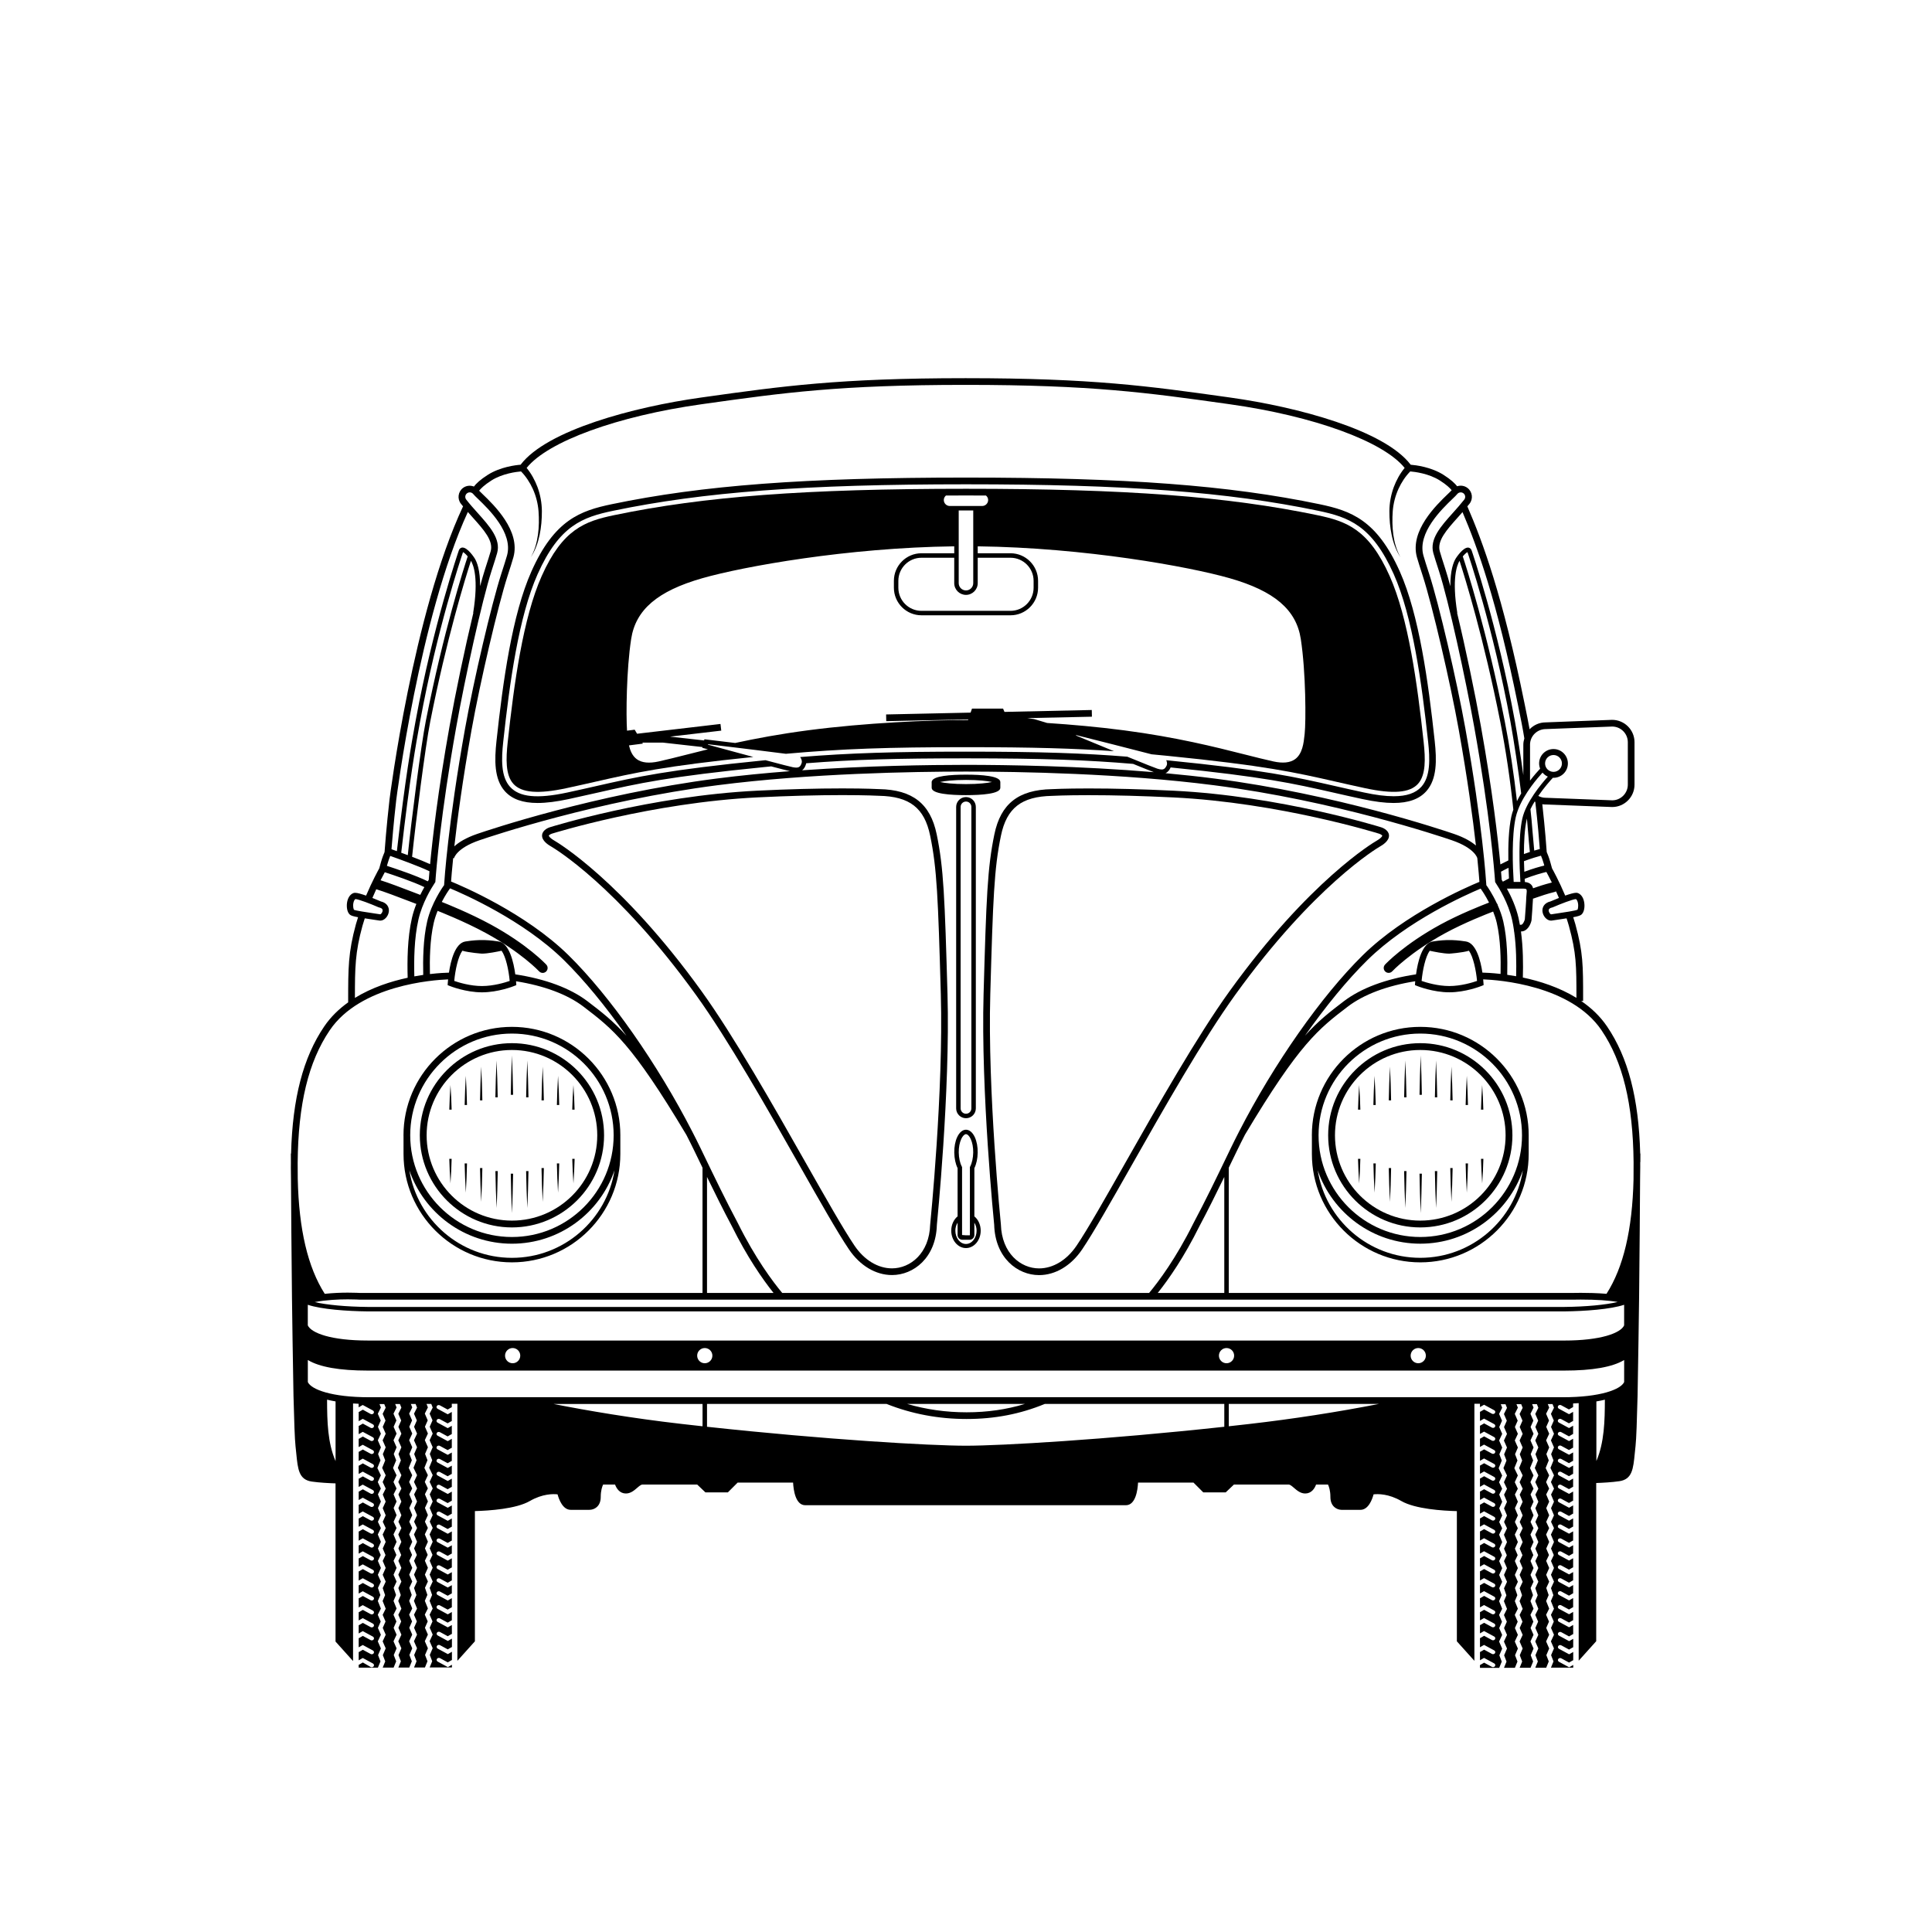 <?xml version="1.0" encoding="UTF-8"?>
<!-- The Best Svg Icon site in the world: iconSvg.co, Visit us! https://iconsvg.co -->
<svg fill="#000000" width="800px" height="800px" version="1.1" viewBox="144 144 512 512" xmlns="http://www.w3.org/2000/svg">
 <g>
  <path d="m400 354.72c4.152 0 9.098-0.34 9.098-1.953v-1.523c0-1.613-4.949-1.953-9.098-1.953-4.019 0-8.773 0.32-9.07 1.809h-0.027v1.668c-0.004 1.613 4.945 1.953 9.098 1.953zm0-4.031c3.359 0 5.68 0.281 6.887 0.551-1.207 0.27-3.527 0.551-6.887 0.551s-5.68-0.281-6.887-0.551c1.207-0.27 3.527-0.551 6.887-0.551z"/>
  <path d="m397.39 357.84v79.891c0 1.438 1.168 2.609 2.609 2.609 1.438 0 2.606-1.168 2.606-2.609v-79.891c0-1.438-1.168-2.609-2.606-2.609s-2.609 1.172-2.609 2.609zm4.031 0v79.891c0 0.785-0.637 1.422-1.422 1.422s-1.422-0.637-1.422-1.422v-79.891c0-0.785 0.637-1.422 1.422-1.422 0.785-0.004 1.422 0.637 1.422 1.422z"/>
  <path d="m498 351.15c2.359 0.535 4.856 1.102 7.707 1.715 7.477 1.609 11.922 1.258 14.09-1.156 2.102-2.344 1.957-6.676 1.492-11.004-1.684-15.566-4.074-32.973-9.016-44.055-5.535-12.414-11.449-14.516-19.199-16.129-23.82-4.961-50.785-6.988-93.074-6.988-42.406 0-69.422 2.023-93.242 6.988-7.75 1.613-13.664 3.719-19.199 16.129-4.945 11.082-7.332 28.488-9.016 44.055-0.469 4.332-0.613 8.664 1.492 11.008 2.164 2.41 6.609 2.766 14.09 1.156 2.852-0.613 5.348-1.18 7.707-1.715 10.453-2.375 18.117-4.117 41.809-6.551-1.605-0.43-3.234-0.867-4.766-1.285-0.543-0.145-1.07-0.289-1.582-0.43-1.215-0.328-2.332-0.629-3.273-0.887-1.043-0.281-1.871-0.508-2.394-0.652l0.012-0.117c1.191 0.141 2.449 0.293 3.746 0.449 1.559 0.188 3.172 0.383 4.769 0.574 1.375 0.168 2.738 0.336 4.055 0.496 3.133 0.387 5.988 0.742 8.059 1.012 14.828-1.328 27.027-1.754 47.746-1.754 17.852 0 28.863 0.336 39.195 1.066-1.777-0.73-3.543-1.457-5.106-2.106-2.231-0.922-4.059-1.68-4.949-2.047l0.031-0.113c2.996 0.754 6.441 1.621 9.75 2.461 3.949 1.004 7.695 1.961 10.254 2.629 1.383 0.129 2.789 0.266 4.231 0.41 25.887 2.594 33.727 4.375 44.582 6.84zm-103.31-75.832c1.746-0.008 3.504-0.012 5.305-0.012 1.797 0 3.559 0.004 5.301 0.012 0.344 0.289 0.574 0.707 0.574 1.191 0 0.871-0.711 1.582-1.582 1.582h-8.59c-0.871 0-1.578-0.711-1.578-1.582 0-0.484 0.227-0.898 0.57-1.191zm5.305 26.332c1.715 0 3.113-1.398 3.113-3.113v-6.727h8.684c3.379 0 6.125 2.746 6.125 6.125v1.82c0 3.379-2.746 6.125-6.125 6.125h-23.594c-3.379 0-6.125-2.746-6.125-6.125v-1.82c0-3.379 2.746-6.125 6.125-6.125h8.684v6.727c0 1.719 1.395 3.113 3.113 3.113zm-1.926-3.109v-19.266h3.852v19.266c0 1.062-0.863 1.93-1.926 1.93-1.062-0.004-1.926-0.867-1.926-1.93zm-66.461 44.035c-1.969 0.48-3.828 0.953-5.586 1.398-2.812 0.711-5.246 1.328-7.481 1.82-2.512 0.551-4.453 0.359-5.758-0.586-1.191-0.859-1.773-2.266-2.098-3.672l3.691-0.473-0.156-0.266 5.43-0.004 10.512 1.18-0.051 0.199 0.559 0.152c0.098 0.02 0.434 0.113 0.938 0.25zm110.2-5.039c-6.703-0.879-13.715-1.508-20.301-1.941l-3.453-1.035-1.812-0.258 17.129-0.371-0.039-1.777-23.133 0.504-0.375-0.875h-8.234l-0.371 1.066-22.391 0.488 0.039 1.777 21.734-0.473-0.066 0.184c-0.176 0-0.367-0.004-0.539-0.004-9.773 0-26.59 0.711-41.812 2.707-7.488 0.984-13.832 2.168-19.359 3.367-3.715-0.449-6.793-0.816-7.629-0.918l-0.52-0.062-0.074 0.309-9.035-1.008 13.574-1.594-0.207-1.766-22.102 2.594-0.637-1.074-2.027 0.258c-0.273-4.191-0.168-16.105 1.098-24.309 1.191-7.746 7.004-12.707 18.855-16.094 10.84-3.098 38.469-8.098 66.762-8.449v1.836h-8.684c-4.031 0-7.309 3.281-7.309 7.312v1.82c0 4.031 3.281 7.309 7.309 7.309h23.594c4.031 0 7.309-3.281 7.309-7.309v-1.82c0-4.031-3.281-7.312-7.309-7.312h-8.684v-1.836c28.305 0.352 55.945 5.359 66.762 8.449 11.848 3.383 17.66 8.348 18.852 16.094 1.359 8.82 1.383 21.953 1.027 25.133l-0.047 0.422c-0.207 1.945-0.52 4.887-2.5 6.316-1.309 0.941-3.246 1.141-5.758 0.586-2.231-0.488-4.66-1.105-7.473-1.816-8.074-2.039-18.129-4.586-32.164-6.43z"/>
  <path d="m578.71 451.99c0.008-1.426 0.012-2.246 0.012-2.285h-0.051c-0.395-14.695-3.207-25.465-8.777-33.68-1.867-2.75-4.246-4.965-6.875-6.758h0.523v-0.562c0-8.938 0-12.281-2.066-19.816-0.16-0.586-0.367-1.207-0.559-1.816 1.246-0.234 1.855-0.43 2.152-0.676 0.766-0.637 0.941-2.051 0.773-3.176-0.18-1.242-0.773-2.164-1.621-2.527-0.156-0.066-0.332-0.098-0.539-0.098-0.59 0-1.711 0.332-2.887 0.742-1.617-3.816-3.184-6.668-3.496-7.227-0.062-0.219-0.223-0.789-0.461-1.664-0.32-1.172-0.77-2.258-0.941-2.648-0.062-0.934-0.414-5.902-1.172-12.672 0.281 0.043 0.566 0.07 0.855 0.07h0.004l17.652 0.672c3.269 0 5.926-2.66 5.926-5.926v-11.25c0-3.269-2.656-5.926-5.957-5.926l-17.586 0.672c-1.676 0-3.184 0.707-4.262 1.828-0.367-2.035-0.809-4.223-1.191-6.09l-0.168-0.824c-5.769-28.48-11.105-42.852-15.137-52.164 0.191-0.23 0.391-0.457 0.574-0.695 1.008-1.285 0.777-3.152-0.508-4.156-0.816-0.637-1.855-0.777-2.766-0.473-0.594-0.754-1.668-1.793-3.621-3.027-3.312-2.098-7.363-2.574-8.695-2.68-6.941-9.156-29.961-15.301-47.742-17.793l-0.883-0.125c-20.777-2.914-35.789-5.019-69.23-5.019h-0.172c-33.438 0-48.449 2.106-69.23 5.019l-0.883 0.125c-17.781 2.492-40.801 8.633-47.742 17.793-1.328 0.102-5.383 0.578-8.695 2.68-2.016 1.277-3.098 2.344-3.68 3.102-0.949-0.379-2.066-0.27-2.93 0.402-1.285 1.008-1.516 2.871-0.508 4.156 0.184 0.234 0.379 0.457 0.566 0.688-13.219 28.164-19.43 77.168-19.484 77.648-0.844 7.43-1.25 12.984-1.32 13.973-0.168 0.391-0.621 1.477-0.941 2.648-0.238 0.879-0.398 1.449-0.461 1.664-0.312 0.559-1.875 3.41-3.496 7.227-1.172-0.414-2.293-0.742-2.887-0.742-0.207 0-0.383 0.031-0.539 0.098-0.848 0.363-1.441 1.281-1.621 2.527-0.164 1.121 0.012 2.539 0.773 3.176 0.297 0.246 0.906 0.438 2.152 0.672-0.191 0.613-0.398 1.23-0.559 1.816-2.066 7.531-2.066 11.59-2.066 20.488v0.254c-2.422 1.727-4.613 3.828-6.356 6.398-5.57 8.215-8.383 18.984-8.777 33.68h-0.055c0 0.039 0.004 0.941 0.012 2.5-0.004 0.391-0.012 0.773-0.012 1.172 0 1.051 0.016 2.082 0.035 3.094 0.043 7.246 0.125 19.348 0.262 31.473 0.004 0.219 0.289 21.633 0.402 25.973 0.172 6.648 0.328 11.461 0.539 13.344 0.078 0.699 0.141 1.355 0.203 1.969 0.41 4.152 0.68 6.894 4.109 7.391 2.016 0.293 4.609 0.426 6.289 0.48v41.918l4.644 5.168v-68.262c0.484 0.031 0.977 0.059 1.48 0.082v0.941l1.082-0.625 2.688 1.457c0.281 0.152 0.371 0.48 0.203 0.73-0.109 0.168-0.305 0.262-0.508 0.262-0.105 0-0.207-0.023-0.305-0.074l-2.047-1.125-0.949 0.551c-0.047 0.027-0.098 0.047-0.152 0.062v2.434l1.082-0.625 2.688 1.457c0.281 0.152 0.371 0.48 0.203 0.734-0.109 0.168-0.305 0.262-0.508 0.262-0.105 0-0.207-0.023-0.305-0.074l-2.059-1.117-0.949 0.551c-0.047 0.027-0.098 0.047-0.152 0.062v2.191l1.082-0.625 2.684 1.445c0.281 0.152 0.371 0.48 0.203 0.73-0.109 0.168-0.305 0.262-0.508 0.262-0.105 0-0.207-0.023-0.305-0.074l-2.059-1.117-0.949 0.551c-0.047 0.027-0.098 0.047-0.152 0.062v2.191l1.082-0.625 2.688 1.457c0.281 0.152 0.371 0.48 0.203 0.734-0.109 0.168-0.305 0.262-0.508 0.262-0.105 0-0.207-0.023-0.305-0.074l-2.059-1.117-0.949 0.551c-0.047 0.027-0.098 0.047-0.152 0.062v2.426l1.082-0.625 2.688 1.457c0.281 0.152 0.371 0.48 0.203 0.734-0.109 0.168-0.305 0.262-0.508 0.262-0.105 0-0.207-0.023-0.305-0.074l-2.059-1.117-0.949 0.551c-0.047 0.027-0.098 0.047-0.152 0.062v2.191l1.082-0.625 2.688 1.457c0.281 0.152 0.371 0.48 0.203 0.73-0.109 0.168-0.305 0.262-0.508 0.262-0.105 0-0.207-0.023-0.305-0.074l-2.059-1.117-0.949 0.551c-0.047 0.027-0.098 0.047-0.152 0.062v2.195l1.082-0.625 2.688 1.457c0.281 0.152 0.371 0.48 0.203 0.734-0.109 0.168-0.305 0.262-0.508 0.262-0.105 0-0.207-0.023-0.305-0.074l-2.055-1.137-0.949 0.551c-0.047 0.027-0.098 0.047-0.152 0.062v2.238l1.082-0.625 2.688 1.457c0.281 0.152 0.371 0.48 0.203 0.734-0.109 0.168-0.305 0.262-0.508 0.262-0.105 0-0.207-0.023-0.305-0.074l-2.059-1.117-0.949 0.551c-0.047 0.027-0.098 0.047-0.152 0.062v2.379l1.082-0.625 2.688 1.457c0.281 0.152 0.371 0.48 0.203 0.73-0.109 0.168-0.305 0.262-0.508 0.262-0.105 0-0.207-0.023-0.305-0.074l-2.059-1.117-0.949 0.551c-0.047 0.027-0.098 0.047-0.152 0.062v2.207l1.082-0.625 2.688 1.457c0.281 0.152 0.371 0.48 0.203 0.734-0.109 0.168-0.305 0.262-0.508 0.262-0.105 0-0.207-0.023-0.305-0.074l-2.059-1.117-0.949 0.551c-0.047 0.027-0.098 0.047-0.152 0.062v2.426l1.082-0.625 2.688 1.457c0.281 0.152 0.371 0.48 0.203 0.734-0.109 0.168-0.305 0.262-0.508 0.262-0.105 0-0.207-0.023-0.305-0.074l-2.059-1.117-0.949 0.551c-0.047 0.027-0.098 0.047-0.152 0.062v2.191l1.082-0.625 2.688 1.457c0.281 0.152 0.371 0.48 0.203 0.734-0.109 0.168-0.305 0.262-0.508 0.262-0.105 0-0.207-0.023-0.305-0.074l-2.059-1.117-0.949 0.551c-0.047 0.027-0.098 0.047-0.152 0.062v2.203l1.082-0.625 2.688 1.457c0.281 0.152 0.371 0.48 0.203 0.734-0.109 0.168-0.305 0.262-0.508 0.262-0.105 0-0.207-0.023-0.305-0.074l-2.059-1.117-0.949 0.551c-0.047 0.027-0.098 0.047-0.152 0.062v2.426l1.082-0.625 2.688 1.457c0.281 0.152 0.371 0.48 0.203 0.734-0.109 0.168-0.305 0.262-0.508 0.262-0.105 0-0.207-0.023-0.305-0.074l-2.059-1.117-0.949 0.551c-0.047 0.027-0.098 0.047-0.152 0.062v2.191l1.082-0.625 2.688 1.457c0.281 0.152 0.371 0.48 0.203 0.734-0.109 0.168-0.305 0.262-0.508 0.262-0.105 0-0.207-0.023-0.305-0.074l-2.059-1.117-0.949 0.551c-0.047 0.027-0.098 0.047-0.152 0.062v2.434l1.082-0.625 2.688 1.457c0.281 0.152 0.371 0.48 0.203 0.734-0.109 0.168-0.305 0.262-0.508 0.262-0.105 0-0.207-0.023-0.305-0.074l-2.059-1.117-0.949 0.551c-0.047 0.027-0.098 0.047-0.152 0.062v2.191l1.082-0.625 2.688 1.457c0.281 0.152 0.371 0.48 0.203 0.734-0.109 0.168-0.305 0.262-0.508 0.262-0.105 0-0.207-0.023-0.305-0.074l-2.059-1.117-0.949 0.551c-0.047 0.027-0.098 0.047-0.152 0.062v2.191l1.082-0.625 2.688 1.457c0.281 0.152 0.371 0.48 0.203 0.734-0.109 0.168-0.305 0.262-0.508 0.262-0.105 0-0.207-0.023-0.305-0.074l-2.059-1.117-0.949 0.551c-0.047 0.027-0.098 0.047-0.152 0.062v2.426l1.082-0.625 2.688 1.457c0.281 0.152 0.371 0.48 0.203 0.734-0.109 0.168-0.305 0.262-0.508 0.262-0.105 0-0.207-0.023-0.305-0.074l-2.059-1.117-0.949 0.551c-0.047 0.027-0.098 0.047-0.152 0.062v2.191l1.082-0.625 2.688 1.457c0.281 0.152 0.371 0.48 0.203 0.734-0.109 0.168-0.305 0.262-0.508 0.262-0.105 0-0.207-0.023-0.305-0.074l-2.059-1.191-0.949 0.551c-0.047 0.027-0.098 0.047-0.152 0.062v0.762h5.094l0.676-1.66-0.637-1.664 0.75-1.77-0.82-1.875 0.816-1.758-0.785-1.805 0.738-1.688-0.773-1.797 0.82-1.641-0.809-2.012 0.672-1.578-0.637-1.875 0.777-1.68-0.801-1.809 0.805-1.809-0.801-1.875 0.75-1.562-0.734-1.723 0.785-1.758-0.82-1.953 0.812-1.691-0.785-1.668 0.793-1.742-0.785-1.895 0.785-1.727-0.789-1.902 0.777-1.551-0.812-1.719 0.816-1.781-0.93-1.938 0.828-2.035-0.637-1.664 0.75-1.77-0.82-1.875 0.816-1.758-0.785-1.805 0.738-1.684-0.773-1.797 0.82-1.641-0.371-0.922h1.258l0.387 0.965-0.812 1.629 0.762 1.77-0.738 1.684 0.789 1.816-0.816 1.754 0.812 1.855-0.762 1.797 0.633 1.656-0.809 1.992 0.945 1.957-0.816 1.785 0.82 1.738-0.793 1.578 0.781 1.883-0.785 1.73 0.785 1.891-0.777 1.715 0.789 1.68-0.82 1.711 0.812 1.941-0.785 1.754 0.734 1.734-0.746 1.562 0.793 1.859-0.797 1.801 0.805 1.82-0.797 1.723 0.633 1.855-0.66 1.551 0.824 2.047-0.812 1.629 0.762 1.77-0.738 1.684 0.789 1.816-0.816 1.754 0.812 1.855-0.762 1.797 0.633 1.656-0.668 1.652h2.891l0.676-1.66-0.637-1.664 0.75-1.77-0.82-1.875 0.816-1.758-0.785-1.805 0.738-1.688-0.773-1.797 0.82-1.641-0.809-2.012 0.668-1.578-0.637-1.875 0.777-1.68-0.805-1.809 0.805-1.809-0.801-1.875 0.75-1.562-0.734-1.723 0.785-1.758-0.82-1.953 0.812-1.691-0.785-1.668 0.793-1.742-0.785-1.895 0.785-1.727-0.793-1.902 0.781-1.551-0.812-1.719 0.816-1.781-0.93-1.938 0.828-2.035-0.637-1.664 0.75-1.77-0.82-1.875 0.816-1.758-0.785-1.805 0.738-1.684-0.773-1.797 0.82-1.641-0.371-0.922h1.258l0.387 0.965-0.812 1.629 0.762 1.77-0.738 1.684 0.789 1.816-0.816 1.754 0.812 1.855-0.762 1.797 0.633 1.656-0.809 1.992 0.945 1.957-0.816 1.785 0.82 1.738-0.793 1.578 0.781 1.883-0.785 1.73 0.785 1.891-0.781 1.715 0.789 1.68-0.82 1.711 0.812 1.941-0.785 1.754 0.738 1.734-0.746 1.562 0.793 1.859-0.801 1.801 0.809 1.82-0.801 1.723 0.633 1.855-0.66 1.551 0.824 2.047-0.812 1.629 0.762 1.77-0.738 1.684 0.789 1.816-0.816 1.754 0.812 1.855-0.762 1.797 0.633 1.656-0.668 1.652h2.891l0.676-1.66-0.637-1.664 0.75-1.77-0.82-1.875 0.816-1.758-0.785-1.805 0.738-1.688-0.773-1.797 0.82-1.641-0.809-2.012 0.672-1.578-0.641-1.875 0.777-1.68-0.801-1.809 0.805-1.809-0.801-1.875 0.746-1.562-0.73-1.723 0.785-1.758-0.82-1.953 0.812-1.691-0.785-1.668 0.793-1.742-0.785-1.895 0.785-1.727-0.793-1.902 0.781-1.551-0.812-1.719 0.816-1.781-0.93-1.938 0.828-2.035-0.637-1.664 0.75-1.77-0.82-1.875 0.816-1.758-0.785-1.805 0.738-1.684-0.773-1.797 0.82-1.641-0.371-0.922h1.258l0.387 0.965-0.812 1.629 0.762 1.77-0.738 1.684 0.789 1.816-0.816 1.754 0.812 1.855-0.762 1.797 0.633 1.656-0.809 1.992 0.945 1.957-0.816 1.785 0.82 1.738-0.793 1.578 0.781 1.883-0.785 1.73 0.785 1.891-0.781 1.715 0.789 1.68-0.824 1.711 0.816 1.941-0.785 1.754 0.738 1.734-0.746 1.562 0.793 1.859-0.801 1.801 0.805 1.82-0.797 1.723 0.633 1.855-0.66 1.551 0.82 2.047-0.812 1.629 0.762 1.77-0.738 1.684 0.789 1.816-0.816 1.754 0.812 1.855-0.762 1.797 0.633 1.656-0.668 1.652h2.891l0.672-1.66-0.637-1.664 0.754-1.77-0.82-1.875 0.816-1.758-0.785-1.805 0.738-1.688-0.773-1.797 0.82-1.641-0.809-2.012 0.672-1.578-0.637-1.875 0.777-1.68-0.801-1.809 0.805-1.809-0.805-1.875 0.746-1.562-0.73-1.723 0.785-1.758-0.82-1.953 0.812-1.691-0.785-1.668 0.793-1.742-0.785-1.895 0.785-1.727-0.793-1.902 0.781-1.551-0.812-1.719 0.816-1.781-0.93-1.938 0.824-2.035-0.637-1.664 0.754-1.77-0.82-1.875 0.816-1.758-0.785-1.805 0.738-1.684-0.773-1.797 0.82-1.641-0.371-0.922h1.258l0.387 0.965-0.812 1.629 0.762 1.77-0.738 1.684 0.789 1.816-0.816 1.754 0.812 1.855-0.762 1.797 0.633 1.656-0.809 1.992 0.945 1.957-0.816 1.785 0.82 1.738-0.793 1.578 0.781 1.883-0.785 1.73 0.785 1.891-0.781 1.715 0.789 1.68-0.824 1.711 0.816 1.941-0.785 1.754 0.738 1.734-0.746 1.562 0.793 1.859-0.801 1.801 0.805 1.82-0.797 1.723 0.633 1.855-0.66 1.551 0.82 2.047-0.812 1.629 0.762 1.77-0.738 1.684 0.789 1.816-0.816 1.754 0.812 1.855-0.762 1.797 0.633 1.656-0.672 1.652h5.902v-0.715l-1.078 0.625-2.688-1.457c-0.281-0.152-0.371-0.48-0.203-0.734 0.164-0.254 0.527-0.336 0.809-0.184l2.059 1.117 0.949-0.551c0.047-0.027 0.098-0.047 0.152-0.062v-2.195l-1.078 0.625-2.688-1.457c-0.281-0.152-0.371-0.48-0.203-0.734 0.164-0.254 0.527-0.336 0.809-0.184l2.059 1.117 0.949-0.551c0.047-0.027 0.098-0.047 0.152-0.062v-2.238l-1.078 0.625-2.688-1.457c-0.281-0.152-0.371-0.48-0.203-0.734 0.164-0.254 0.527-0.336 0.809-0.184l2.059 1.117 0.949-0.551c0.047-0.027 0.098-0.047 0.152-0.062l-0.02-2.356-1.078 0.625-2.688-1.457c-0.281-0.152-0.371-0.48-0.203-0.73 0.164-0.254 0.527-0.336 0.809-0.184l2.059 1.117 0.949-0.551c0.047-0.027 0.098-0.047 0.152-0.062v-2.207l-1.078 0.625-2.688-1.457c-0.281-0.152-0.371-0.48-0.203-0.734 0.164-0.254 0.527-0.336 0.809-0.184l2.059 1.117 0.949-0.551c0.047-0.027 0.098-0.047 0.152-0.062v-2.426l-1.078 0.625-2.688-1.457c-0.281-0.152-0.371-0.48-0.203-0.734 0.164-0.254 0.527-0.336 0.809-0.184l2.059 1.117 0.949-0.551c0.047-0.027 0.098-0.047 0.152-0.062v-2.191l-1.078 0.625-2.688-1.457c-0.281-0.152-0.371-0.48-0.203-0.734 0.164-0.254 0.527-0.336 0.809-0.184l2.059 1.117 0.949-0.551c0.047-0.027 0.098-0.047 0.152-0.062v-2.203l-1.078 0.625-2.688-1.457c-0.281-0.152-0.371-0.48-0.203-0.734 0.164-0.254 0.527-0.336 0.809-0.184l2.059 1.117 0.949-0.551c0.047-0.027 0.098-0.047 0.152-0.062v-2.426l-1.078 0.625-2.688-1.457c-0.281-0.152-0.371-0.48-0.203-0.734 0.164-0.254 0.527-0.336 0.809-0.184l2.059 1.117 0.949-0.551c0.047-0.027 0.098-0.047 0.152-0.062v-2.191l-1.078 0.625-2.688-1.457c-0.281-0.152-0.371-0.48-0.203-0.734 0.164-0.254 0.527-0.336 0.809-0.184l2.059 1.117 0.949-0.551c0.047-0.027 0.098-0.047 0.152-0.062v-2.434l-1.078 0.625-2.688-1.457c-0.281-0.152-0.371-0.48-0.203-0.734 0.164-0.254 0.527-0.336 0.809-0.184l2.059 1.117 0.949-0.551c0.047-0.027 0.098-0.047 0.152-0.062v-2.191l-1.078 0.625-2.688-1.457c-0.281-0.152-0.371-0.48-0.203-0.734 0.164-0.254 0.527-0.336 0.809-0.184l2.059 1.117 0.949-0.551c0.047-0.027 0.098-0.047 0.152-0.062v-2.191l-1.078 0.625-2.688-1.457c-0.281-0.152-0.371-0.48-0.203-0.734 0.164-0.254 0.527-0.336 0.809-0.184l2.059 1.117 0.949-0.551c0.047-0.027 0.098-0.047 0.152-0.062v-2.426l-1.078 0.625-2.688-1.457c-0.281-0.152-0.371-0.48-0.203-0.734 0.164-0.254 0.527-0.336 0.809-0.184l2.059 1.117 0.949-0.551c0.047-0.027 0.098-0.047 0.152-0.062v-2.191l-1.078 0.625-2.688-1.457c-0.281-0.152-0.371-0.48-0.203-0.734 0.164-0.254 0.527-0.336 0.809-0.184l2.059 1.117 0.949-0.551c0.047-0.027 0.098-0.047 0.152-0.062v-2.195l-1.078 0.625-2.688-1.457c-0.281-0.152-0.371-0.48-0.203-0.734 0.164-0.254 0.527-0.336 0.809-0.184l2.059 1.117 0.949-0.551c0.047-0.027 0.098-0.047 0.152-0.062v-2.238l-1.078 0.625-2.688-1.457c-0.281-0.152-0.371-0.48-0.203-0.734 0.164-0.254 0.527-0.336 0.809-0.184l2.059 1.117 0.949-0.551c0.047-0.027 0.098-0.047 0.152-0.062v-2.379l-1.078 0.625-2.688-1.457c-0.281-0.152-0.371-0.48-0.203-0.734 0.164-0.254 0.527-0.336 0.809-0.184l2.059 1.117 0.949-0.551c0.047-0.027 0.098-0.047 0.152-0.062v-2.203l-1.078 0.625-2.688-1.457c-0.281-0.152-0.371-0.48-0.203-0.734 0.164-0.254 0.527-0.336 0.809-0.184l2.059 1.117 0.949-0.551c0.047-0.027 0.098-0.047 0.152-0.062v-2.426l-1.078 0.625-2.688-1.457c-0.281-0.152-0.371-0.48-0.203-0.734 0.164-0.254 0.527-0.336 0.809-0.184l2.059 1.117 0.949-0.551c0.047-0.027 0.098-0.047 0.152-0.062v-0.922h1.48v68.125l4.644-5.168v-34.512c3.777-0.102 10.934-0.574 14.547-2.664 3.398-1.961 6.246-1.902 7.359-1.77 0.352 1.301 1.355 4.102 3.492 4.102l4.594-0.004c0.137 0.012 1.359 0.121 2.324-0.746 0.684-0.613 1.031-1.52 1.031-2.695 0-1.668 0.387-2.746 0.633-3.258h3.164c0.391 1.098 1.273 2.371 2.875 2.371 1.25 0 2.195-0.816 2.953-1.469 0.535-0.465 1.047-0.902 1.445-0.902h14.492l2.18 2.074h5.949l2.594-2.594h14.691c0.105 1.988 0.641 6 3.234 6h84.953c2.594 0 3.129-4.012 3.234-6h14.688l2.594 2.594h5.949l2.18-2.074h14.492c0.402 0 0.91 0.438 1.445 0.902 0.762 0.652 1.703 1.469 2.953 1.469 1.605 0 2.488-1.273 2.875-2.371h3.164c0.246 0.52 0.633 1.594 0.633 3.258 0 1.176 0.348 2.082 1.031 2.695 0.965 0.863 2.188 0.762 2.227 0.75h4.691c2.141 0 3.141-2.797 3.492-4.102 1.113-0.133 3.965-0.195 7.359 1.77 3.668 2.117 10.98 2.582 14.715 2.672v34.504l4.644 5.168v-68.125h1.48v0.883l1.082-0.625 2.688 1.457c0.281 0.152 0.371 0.48 0.203 0.73-0.109 0.168-0.305 0.262-0.508 0.262-0.105 0-0.207-0.023-0.305-0.074l-2.059-1.117-0.949 0.551c-0.047 0.027-0.098 0.047-0.152 0.062v2.434l1.082-0.625 2.688 1.457c0.281 0.152 0.371 0.48 0.203 0.734-0.109 0.168-0.305 0.262-0.508 0.262-0.105 0-0.207-0.023-0.305-0.074l-2.059-1.117-0.949 0.551c-0.047 0.027-0.098 0.047-0.152 0.062v2.191l1.082-0.625 2.688 1.457c0.281 0.152 0.371 0.48 0.203 0.73-0.109 0.168-0.305 0.262-0.508 0.262-0.105 0-0.207-0.023-0.305-0.074l-2.059-1.117-0.949 0.551c-0.047 0.027-0.098 0.047-0.152 0.062v2.191l1.082-0.625 2.688 1.457c0.281 0.152 0.371 0.48 0.203 0.734-0.109 0.168-0.305 0.262-0.508 0.262-0.105 0-0.207-0.023-0.305-0.074l-2.059-1.117-0.949 0.551c-0.047 0.027-0.098 0.047-0.152 0.062v2.426l1.082-0.625 2.688 1.457c0.281 0.152 0.371 0.48 0.203 0.734-0.109 0.168-0.305 0.262-0.508 0.262-0.105 0-0.207-0.023-0.305-0.074l-2.059-1.117-0.949 0.551c-0.047 0.027-0.098 0.047-0.152 0.062v2.191l1.082-0.625 2.688 1.457c0.281 0.152 0.371 0.48 0.203 0.73-0.109 0.168-0.305 0.262-0.508 0.262-0.105 0-0.207-0.023-0.305-0.074l-2.059-1.117-0.949 0.551c-0.047 0.027-0.098 0.047-0.152 0.062v2.195l1.082-0.625 2.688 1.457c0.281 0.152 0.371 0.48 0.203 0.734-0.109 0.168-0.305 0.262-0.508 0.262-0.105 0-0.207-0.023-0.305-0.074l-2.059-1.117-0.949 0.551c-0.047 0.027-0.098 0.047-0.152 0.062v2.238l1.082-0.625 2.688 1.457c0.281 0.152 0.371 0.48 0.203 0.734-0.109 0.168-0.305 0.262-0.508 0.262-0.105 0-0.207-0.023-0.305-0.074l-2.059-1.117-0.949 0.551c-0.047 0.027-0.098 0.047-0.152 0.062v2.379l1.082-0.625 2.688 1.457c0.281 0.152 0.371 0.48 0.203 0.73-0.109 0.168-0.305 0.262-0.508 0.262-0.105 0-0.207-0.023-0.305-0.074l-2.059-1.117-0.949 0.551c-0.047 0.027-0.098 0.047-0.152 0.062v2.207l1.082-0.625 2.688 1.457c0.281 0.152 0.371 0.48 0.203 0.734-0.109 0.168-0.305 0.262-0.508 0.262-0.105 0-0.207-0.023-0.305-0.074l-2.059-1.117-0.949 0.551c-0.047 0.027-0.098 0.047-0.152 0.062v2.426l1.082-0.625 2.688 1.457c0.281 0.152 0.371 0.48 0.203 0.734-0.109 0.168-0.305 0.262-0.508 0.262-0.105 0-0.207-0.023-0.305-0.074l-2.059-1.117-0.949 0.551c-0.047 0.027-0.098 0.047-0.152 0.062v2.191l1.082-0.625 2.688 1.457c0.281 0.152 0.371 0.48 0.203 0.734-0.109 0.168-0.305 0.262-0.508 0.262-0.105 0-0.207-0.023-0.305-0.074l-2.059-1.117-0.949 0.551c-0.047 0.027-0.098 0.047-0.152 0.062v2.203l1.082-0.625 2.688 1.457c0.281 0.152 0.371 0.48 0.203 0.734-0.109 0.168-0.305 0.262-0.508 0.262-0.105 0-0.207-0.023-0.305-0.074l-2.059-1.117-0.949 0.551c-0.047 0.027-0.098 0.047-0.152 0.062v2.426l1.082-0.625 2.688 1.457c0.281 0.152 0.371 0.48 0.203 0.734-0.109 0.168-0.305 0.262-0.508 0.262-0.105 0-0.207-0.023-0.305-0.074l-2.059-1.117-0.949 0.551c-0.047 0.027-0.098 0.047-0.152 0.062v2.191l1.082-0.625 2.688 1.457c0.281 0.152 0.371 0.48 0.203 0.734-0.109 0.168-0.305 0.262-0.508 0.262-0.105 0-0.207-0.023-0.305-0.074l-2.059-1.117-0.949 0.551c-0.047 0.027-0.098 0.047-0.152 0.062v2.434l1.082-0.625 2.688 1.457c0.281 0.152 0.371 0.48 0.203 0.734-0.109 0.168-0.305 0.262-0.508 0.262-0.105 0-0.207-0.023-0.305-0.074l-2.059-1.117-0.949 0.551c-0.047 0.027-0.098 0.047-0.152 0.062v2.191l1.082-0.625 2.688 1.457c0.281 0.152 0.371 0.48 0.203 0.734-0.109 0.168-0.305 0.262-0.508 0.262-0.105 0-0.207-0.023-0.305-0.074l-2.059-1.117-0.949 0.551c-0.047 0.027-0.098 0.047-0.152 0.062v2.191l1.082-0.625 2.688 1.457c0.281 0.152 0.371 0.48 0.203 0.734-0.109 0.168-0.305 0.262-0.508 0.262-0.105 0-0.207-0.023-0.305-0.074l-2.059-1.117-0.949 0.551c-0.047 0.027-0.098 0.047-0.152 0.062v2.426l1.082-0.625 2.688 1.457c0.281 0.152 0.371 0.48 0.203 0.734-0.109 0.168-0.305 0.262-0.508 0.262-0.105 0-0.207-0.023-0.305-0.074l-2.059-1.117-0.949 0.551c-0.047 0.027-0.098 0.047-0.152 0.062v2.191l1.082-0.625 2.688 1.457c0.281 0.152 0.371 0.48 0.203 0.734-0.109 0.168-0.305 0.262-0.508 0.262-0.105 0-0.207-0.023-0.305-0.074l-2.059-1.117-0.949 0.551c-0.047 0.027-0.098 0.047-0.152 0.062v0.762h5.094l0.676-1.66-0.637-1.664 0.75-1.77-0.82-1.875 0.816-1.758-0.785-1.805 0.738-1.688-0.773-1.797 0.82-1.641-0.809-2.012 0.672-1.578-0.637-1.875 0.777-1.68-0.801-1.809 0.805-1.809-0.801-1.875 0.75-1.562-0.734-1.723 0.785-1.758-0.82-1.953 0.812-1.691-0.785-1.668 0.793-1.742-0.785-1.895 0.785-1.727-0.789-1.902 0.777-1.551-0.812-1.719 0.816-1.781-0.93-1.938 0.828-2.035-0.637-1.664 0.75-1.77-0.82-1.875 0.816-1.758-0.785-1.805 0.738-1.684-0.773-1.797 0.82-1.641-0.371-0.922h1.258l0.387 0.965-0.812 1.629 0.762 1.77-0.738 1.684 0.789 1.816-0.816 1.754 0.812 1.855-0.762 1.797 0.633 1.656-0.809 1.992 0.945 1.957-0.816 1.785 0.82 1.738-0.793 1.578 0.781 1.883-0.785 1.73 0.785 1.891-0.777 1.715 0.789 1.68-0.82 1.711 0.812 1.941-0.785 1.754 0.734 1.734-0.746 1.562 0.793 1.859-0.797 1.801 0.805 1.82-0.797 1.723 0.633 1.855-0.66 1.551 0.824 2.047-0.812 1.629 0.762 1.77-0.738 1.684 0.789 1.816-0.816 1.754 0.812 1.855-0.762 1.797 0.633 1.656-0.668 1.652h2.891l0.676-1.66-0.637-1.664 0.75-1.77-0.82-1.875 0.816-1.758-0.785-1.805 0.738-1.688-0.773-1.797 0.82-1.641-0.809-2.012 0.668-1.578-0.637-1.875 0.777-1.68-0.805-1.809 0.805-1.809-0.801-1.875 0.75-1.562-0.734-1.723 0.785-1.758-0.82-1.953 0.812-1.691-0.785-1.668 0.793-1.742-0.785-1.895 0.785-1.727-0.793-1.902 0.781-1.551-0.812-1.719 0.816-1.781-0.93-1.938 0.828-2.035-0.637-1.664 0.75-1.77-0.82-1.875 0.816-1.758-0.785-1.805 0.738-1.684-0.773-1.797 0.82-1.641-0.371-0.922h1.258l0.387 0.965-0.812 1.629 0.762 1.77-0.738 1.684 0.789 1.816-0.816 1.754 0.812 1.855-0.762 1.797 0.633 1.656-0.809 1.992 0.945 1.957-0.816 1.785 0.82 1.738-0.793 1.578 0.781 1.883-0.785 1.73 0.785 1.891-0.781 1.715 0.789 1.68-0.82 1.711 0.812 1.941-0.785 1.754 0.738 1.734-0.746 1.562 0.793 1.859-0.801 1.801 0.809 1.82-0.801 1.723 0.633 1.855-0.66 1.551 0.824 2.047-0.812 1.629 0.762 1.77-0.738 1.684 0.789 1.816-0.816 1.754 0.812 1.855-0.762 1.797 0.633 1.656-0.668 1.652h2.891l0.676-1.66-0.637-1.664 0.75-1.77-0.82-1.875 0.816-1.758-0.785-1.805 0.738-1.688-0.773-1.797 0.82-1.641-0.809-2.012 0.672-1.578-0.641-1.875 0.777-1.68-0.801-1.809 0.805-1.809-0.801-1.875 0.746-1.562-0.73-1.723 0.785-1.758-0.82-1.953 0.812-1.691-0.785-1.668 0.793-1.742-0.785-1.895 0.785-1.727-0.793-1.902 0.781-1.551-0.812-1.719 0.816-1.781-0.93-1.938 0.828-2.035-0.637-1.664 0.75-1.77-0.82-1.875 0.816-1.758-0.785-1.805 0.738-1.684-0.773-1.797 0.82-1.641-0.371-0.922h1.258l0.387 0.965-0.812 1.629 0.762 1.77-0.738 1.684 0.789 1.816-0.816 1.754 0.812 1.855-0.762 1.797 0.633 1.656-0.809 1.992 0.945 1.957-0.816 1.785 0.82 1.738-0.793 1.578 0.781 1.883-0.785 1.73 0.785 1.891-0.781 1.715 0.789 1.68-0.824 1.711 0.816 1.941-0.785 1.754 0.738 1.734-0.746 1.562 0.793 1.859-0.801 1.801 0.805 1.82-0.797 1.723 0.633 1.855-0.66 1.551 0.82 2.047-0.812 1.629 0.762 1.77-0.738 1.684 0.789 1.816-0.816 1.754 0.812 1.855-0.762 1.797 0.633 1.656-0.668 1.652h2.891l0.672-1.66-0.637-1.664 0.754-1.77-0.82-1.875 0.816-1.758-0.785-1.805 0.738-1.688-0.773-1.797 0.82-1.641-0.809-2.012 0.672-1.578-0.637-1.875 0.777-1.68-0.801-1.809 0.805-1.809-0.805-1.875 0.746-1.562-0.73-1.723 0.785-1.758-0.82-1.953 0.812-1.691-0.785-1.668 0.793-1.742-0.785-1.895 0.785-1.727-0.793-1.902 0.781-1.551-0.812-1.719 0.816-1.781-0.93-1.938 0.824-2.035-0.637-1.664 0.754-1.77-0.82-1.875 0.816-1.758-0.785-1.805 0.738-1.684-0.773-1.797 0.82-1.641-0.371-0.922h1.258l0.387 0.965-0.812 1.629 0.762 1.77-0.738 1.684 0.789 1.816-0.816 1.754 0.812 1.855-0.762 1.797 0.633 1.656-0.809 1.992 0.945 1.957-0.816 1.785 0.82 1.738-0.793 1.578 0.781 1.883-0.785 1.73 0.785 1.891-0.781 1.715 0.789 1.68-0.824 1.711 0.816 1.941-0.785 1.754 0.738 1.734-0.746 1.562 0.793 1.859-0.801 1.801 0.805 1.82-0.797 1.723 0.633 1.855-0.66 1.551 0.82 2.047-0.812 1.629 0.762 1.77-0.738 1.684 0.789 1.816-0.816 1.754 0.812 1.855-0.762 1.797 0.633 1.656-0.672 1.652h5.902v-0.715l-1.078 0.625-2.688-1.457c-0.281-0.152-0.371-0.48-0.203-0.734 0.164-0.254 0.527-0.336 0.809-0.184l2.059 1.117 0.949-0.551c0.047-0.027 0.098-0.047 0.152-0.062v-2.195l-1.078 0.625-2.688-1.457c-0.281-0.152-0.371-0.48-0.203-0.734 0.164-0.254 0.527-0.336 0.809-0.184l2.059 1.117 0.949-0.551c0.047-0.027 0.098-0.047 0.152-0.062v-2.238l-1.078 0.625-2.688-1.457c-0.281-0.152-0.371-0.48-0.203-0.734 0.164-0.254 0.527-0.336 0.809-0.184l2.059 1.117 0.949-0.551c0.047-0.027 0.098-0.047 0.152-0.062l-0.016-2.43-1.078 0.625-2.688-1.457c-0.281-0.152-0.371-0.48-0.203-0.73 0.164-0.254 0.527-0.336 0.809-0.184l2.059 1.117 0.949-0.551c0.047-0.027 0.098-0.047 0.152-0.062v-2.207l-1.078 0.625-2.688-1.457c-0.281-0.152-0.371-0.48-0.203-0.734 0.164-0.254 0.527-0.336 0.809-0.184l2.059 1.117 0.949-0.551c0.047-0.027 0.098-0.047 0.152-0.062v-2.426l-1.078 0.625-2.688-1.457c-0.281-0.152-0.371-0.48-0.203-0.734 0.164-0.254 0.527-0.336 0.809-0.184l2.059 1.117 0.949-0.551c0.047-0.027 0.098-0.047 0.152-0.062v-2.191l-1.078 0.625-2.688-1.457c-0.281-0.152-0.371-0.48-0.203-0.734 0.164-0.254 0.527-0.336 0.809-0.184l2.059 1.117 0.949-0.551c0.047-0.027 0.098-0.047 0.152-0.062v-2.203l-1.078 0.625-2.688-1.457c-0.281-0.152-0.371-0.48-0.203-0.734 0.164-0.254 0.527-0.336 0.809-0.184l2.059 1.117 0.949-0.551c0.047-0.027 0.098-0.047 0.152-0.062v-2.426l-1.078 0.625-2.688-1.457c-0.281-0.152-0.371-0.48-0.203-0.734 0.164-0.254 0.527-0.336 0.809-0.184l2.059 1.117 0.949-0.551c0.047-0.027 0.098-0.047 0.152-0.062v-2.191l-1.078 0.625-2.688-1.457c-0.281-0.152-0.371-0.48-0.203-0.734 0.164-0.254 0.527-0.336 0.809-0.184l2.059 1.117 0.949-0.551c0.047-0.027 0.098-0.047 0.152-0.062v-2.434l-1.078 0.625-2.688-1.457c-0.281-0.152-0.371-0.48-0.203-0.734 0.164-0.254 0.527-0.336 0.809-0.184l2.059 1.117 0.949-0.551c0.047-0.027 0.098-0.047 0.152-0.062v-2.191l-1.078 0.625-2.688-1.457c-0.281-0.152-0.371-0.48-0.203-0.734 0.164-0.254 0.527-0.336 0.809-0.184l2.059 1.117 0.949-0.551c0.047-0.027 0.098-0.047 0.152-0.062v-2.191l-1.078 0.625-2.688-1.457c-0.281-0.152-0.371-0.48-0.203-0.734 0.164-0.254 0.527-0.336 0.809-0.184l2.059 1.117 0.949-0.551c0.047-0.027 0.098-0.047 0.152-0.062v-2.426l-1.078 0.625-2.688-1.457c-0.281-0.152-0.371-0.48-0.203-0.734 0.164-0.254 0.527-0.336 0.809-0.184l2.059 1.117 0.949-0.551c0.047-0.027 0.098-0.047 0.152-0.062v-2.191l-1.078 0.625-2.688-1.457c-0.281-0.152-0.371-0.48-0.203-0.734 0.164-0.254 0.527-0.336 0.809-0.184l2.059 1.117 0.949-0.551c0.047-0.027 0.098-0.047 0.152-0.062v-2.195l-1.078 0.625-2.688-1.457c-0.281-0.152-0.371-0.48-0.203-0.734 0.164-0.254 0.527-0.336 0.809-0.184l2.059 1.117 0.949-0.551c0.047-0.027 0.098-0.047 0.152-0.062v-2.238l-1.078 0.625-2.688-1.457c-0.281-0.152-0.371-0.48-0.203-0.734 0.164-0.254 0.527-0.336 0.809-0.184l2.059 1.117 0.949-0.551c0.047-0.027 0.098-0.047 0.152-0.062v-2.379l-1.078 0.625-2.688-1.457c-0.281-0.152-0.371-0.48-0.203-0.734 0.164-0.254 0.527-0.336 0.809-0.184l2.059 1.117 0.949-0.551c0.047-0.027 0.098-0.047 0.152-0.062v-2.203l-1.078 0.625-2.688-1.457c-0.281-0.152-0.371-0.48-0.203-0.734 0.164-0.254 0.527-0.336 0.809-0.184l2.059 1.117 0.949-0.551c0.047-0.027 0.098-0.047 0.152-0.062v-2.426l-1.078 0.625-2.688-1.457c-0.281-0.152-0.371-0.48-0.203-0.734 0.164-0.254 0.527-0.336 0.809-0.184l2.059 1.117 0.949-0.551c0.047-0.027 0.098-0.047 0.152-0.062v-0.98c0.504-0.02 0.996-0.047 1.48-0.082v68.262l4.644-5.168v-41.926c1.68-0.059 4.168-0.191 6.113-0.477 3.43-0.496 3.699-3.238 4.109-7.391 0.059-0.613 0.125-1.27 0.203-1.969 0.211-1.879 0.367-6.695 0.539-13.344 0.113-4.34 0.398-25.758 0.402-25.977 0.133-12.051 0.219-24.074 0.262-31.336 0.023-1.059 0.039-2.129 0.039-3.227 0.012-0.438 0-0.891-0.004-1.352zm-17.07-69.723c0.227 0.145 0.422 0.52 0.523 1.008 0.188 0.91-0.031 1.703-0.102 1.801-0.496 0.266-3.555 0.719-5.379 0.988l-1.645 0.246c-0.172-0.031-0.59-0.484-0.613-1-0.008-0.152-0.023-0.613 0.926-0.816 0.055-0.012 0.105-0.027 0.156-0.051 2.039-0.887 5.238-2.125 6.133-2.176zm-5.555-1.914c0.105-0.027 0.191-0.086 0.281-0.133 0.254 0.555 0.508 1.137 0.77 1.742-0.984 0.387-1.832 0.75-2.219 0.914-1.746 0.41-2.254 1.641-2.144 2.668 0.137 1.297 1.195 2.43 2.266 2.43 0.043 0 0.195-0.012 0.238-0.02l1.648-0.246c0.863-0.125 1.586-0.238 2.231-0.34 0.215 0.672 0.438 1.348 0.613 1.984 1.984 7.231 2.004 10.523 2.004 19.094-4.566-2.812-9.723-4.441-14.199-5.391 0.094-3.414 0.086-7.867-0.504-12.211h0.039c1.652 0 2.5-1.801 2.742-2.863l0.02-0.125c0.016-0.188 0.328-4.223 0.387-5.719 0.055-0.012 0.109-0.008 0.16-0.027l0.566-0.195c1.418-0.496 2.891-1.012 5.102-1.562zm-25.293-87.73c1.457 4.496 6.402 20.418 10.801 42.684 1.441 7.297 2.664 15.539 3.457 23.262-0.207 0.586-0.391 1.172-0.52 1.758-0.73 3.316-0.867 7.816-0.805 11.699-0.719 0.336-1.422 0.688-2.109 1.051-0.613-6.496-2.062-19.328-5.184-36.738-1.562-8.719-4.031-20.543-6.285-29.906l0.051-0.008c-1.48-9.125-0.09-12.68 0.594-13.801zm0.863-1.172c0.477-0.562 0.965-1.016 1.242-1.129 0.121 0.352 6.773 19.754 11.375 44.883 0.953 5.211 2.168 13.324 2.859 19.066-0.402 0.664-0.777 1.352-1.125 2.055-0.793-7.133-1.93-14.582-3.246-21.25-4.734-23.926-10.094-40.57-11.105-43.625zm12.117 82.527c0.031 1.031 0.078 1.977 0.125 2.812-0.559 0.277-1.105 0.562-1.625 0.855-0.105-0.168-0.215-0.344-0.305-0.48-0.035-0.48-0.094-1.211-0.176-2.164 0.641-0.355 1.301-0.695 1.98-1.023zm4.019 5.516c0.348 0 0.602 0.062 0.695 0.168 0.191 0.219 0.109 0.902 0.055 1.359-0.031 0.277-0.062 0.535-0.062 0.746 0 0.77-0.273 4.438-0.387 5.883-0.137 0.527-0.543 1.426-0.996 1.426h-0.312c-0.109-0.605-0.219-1.207-0.355-1.797-0.691-3.012-1.977-5.773-3.082-7.781zm7.465-1.617c-2.125 0.535-3.582 1.035-4.969 1.52-0.082-0.324-0.223-0.637-0.469-0.914-0.395-0.445-0.977-0.684-1.707-0.742-0.02-0.266-0.035-0.551-0.055-0.848 2.492-0.973 4.629-1.547 5.746-1.816 0.215 0.387 0.758 1.387 1.453 2.801zm-2.129-4.961c0.047 0.176 0.086 0.312 0.125 0.465-1.113 0.27-3.023 0.789-5.293 1.648-0.039-0.875-0.07-1.824-0.09-2.812 1.961-0.734 3.586-1.211 4.504-1.457 0.195 0.457 0.516 1.285 0.754 2.156zm-5.273-2.59c0-3.199 0.168-6.578 0.727-9.105 0.02-0.09 0.055-0.184 0.074-0.277 0.102 1.109 0.199 2.281 0.297 3.5 0.141 1.746 0.293 3.543 0.477 5.34-0.484 0.156-1.016 0.34-1.574 0.543zm1.73-11.879c0.328-0.688 0.707-1.371 1.113-2.035 0.059 0.031 0.113 0.074 0.176 0.105 0.672 5.859 1.047 10.484 1.191 12.48-0.371 0.098-0.871 0.234-1.477 0.418-0.172-1.703-0.316-3.41-0.453-5.07-0.172-2.141-0.336-4.16-0.551-5.898zm-0.113-17.082c0-2.289 1.863-4.148 4.184-4.152l17.586-0.672c2.289 0 4.148 1.863 4.148 4.148v11.25c0 2.289-1.863 4.148-4.117 4.152l-17.652-0.672c-0.691 0-1.359-0.172-1.953-0.496 1.539-2.231 3.18-4.074 3.867-4.812 0.055 0.004 0.105 0.016 0.16 0.016 2.102 0 3.812-1.707 3.812-3.812 0-2.102-1.707-3.812-3.812-3.812-2.102 0-3.812 1.707-3.812 3.812 0 0.488 0.102 0.953 0.27 1.387-0.543 0.578-1.551 1.699-2.68 3.164l0.004-9.5zm3.988 4.953c0-1.23 1.004-2.234 2.234-2.234 1.23 0 2.234 1.004 2.234 2.234 0 1.23-1.004 2.234-2.234 2.234-1.23 0-2.234-1-2.234-2.234zm-3.688 6.113 0.012-0.004c0-0.004-0.004-0.008-0.004-0.008 1.188-1.625 2.328-2.934 3.008-3.668 0.379 0.453 0.852 0.828 1.406 1.062-1.766 1.961-5.816 6.824-6.769 11.145-1.078 4.891-0.758 12.77-0.504 16.754h-1.781c-0.254-3.992-0.574-12.047 0.547-17.137 0.129-0.586 0.316-1.176 0.527-1.762l0.051-0.008c-0.004-0.035-0.008-0.07-0.012-0.105 0.84-2.262 2.199-4.461 3.519-6.269zm-3.512-21.727 0.168 0.828c0.516 2.535 1.152 5.664 1.539 8.16-0.16 0.535-0.27 1.09-0.27 1.676v8.051c-0.68-4.961-1.543-10.512-2.258-14.426-4.637-25.328-11.355-44.867-11.414-45.043-0.203-0.648-0.645-0.797-0.895-0.828-1.422-0.16-3.312 2.828-3.332 2.859-0.633 1.027-1.457 3.18-1.438 7.375-0.48-1.789-0.938-3.356-1.348-4.629-0.676-2.102-1.211-3.766-1.453-4.637-0.77-2.777 1.805-5.648 4.781-8.973 0.414-0.461 0.828-0.93 1.242-1.406 3.953 9.254 9.105 23.492 14.676 50.992zm-16.086-55.766c0.195-0.25 0.473-0.406 0.789-0.445 0.312-0.035 0.625 0.047 0.875 0.242 0.516 0.402 0.605 1.148 0.203 1.664-0.953 1.215-2.004 2.394-3.023 3.531-3.188 3.559-6.199 6.918-5.172 10.633 0.25 0.906 0.789 2.586 1.508 4.809 2.566 7.965 6.977 28.148 9.332 41.285 4.141 23.098 5.328 38.094 5.523 40.867l0.016 0.234 0.129 0.195c0.973 1.469 3.348 5.352 4.348 9.723 0.215 0.941 0.379 1.91 0.523 2.891v0.285h0.039c0.586 4.168 0.613 8.492 0.527 11.863-0.824-0.148-1.609-0.273-2.359-0.379 0.09-3.973 0.035-9.41-1.043-14.133-0.348-1.516-0.887-2.984-1.469-4.289-0.012-0.059-0.008-0.117-0.027-0.172-0.047-0.129-0.129-0.234-0.211-0.34-1.207-2.582-2.504-4.43-2.59-4.547l-0.199-0.277-0.02-0.344c-0.039-0.637-0.996-15.863-5.531-41.156-2.324-12.973-6.984-32.887-9.59-40.973-0.703-2.188-1.262-3.918-1.535-4.906-1.652-5.984 4.894-12.285 7.691-14.977 0.629-0.602 1.039-0.996 1.266-1.285zm2.309 118.56c-2.07-0.324-3.383-0.371-4.394-0.371-1.012 0-2.328 0.043-4.394 0.371-2.856 0.449-3.996 5.527-4.43 8.711-7.984 1.211-14.605 3.672-19.16 7.148-3.602 2.75-6.648 5.082-10.285 9.125 5.519-7.836 11.238-14.812 16.586-20.07 10.562-10.391 26.039-17.27 29.973-18.922l0.277 0.387c0.02 0.023 0.957 1.355 1.957 3.312-1.883 0.719-7.777 3.039-12.867 5.816-9.703 5.297-14.5 10.41-14.699 10.625-0.488 0.527-0.457 1.352 0.07 1.844 0.25 0.23 0.57 0.348 0.887 0.348 0.348 0 0.699-0.141 0.957-0.418 0.047-0.051 4.703-5.016 14.035-10.109 5.035-2.742 11.074-5.106 12.703-5.727 0.383 0.961 0.727 1.98 0.965 3.019 1.02 4.461 1.086 9.652 1.004 13.512-2.266-0.258-3.981-0.328-4.812-0.348-0.484-3.184-1.645-7.824-4.371-8.254zm2.953 10.457c-1.23 0.426-4.273 1.355-7.348 1.355-3.074 0-6.113-0.93-7.348-1.355 0.266-2.867 1.02-6.418 2.148-7.996 1.07 0.234 3.644 0.766 5.199 0.766 0.043 0 3.387-0.234 5.195-0.77 1.129 1.566 1.887 5.129 2.152 8zm-63.094 39.977c-0.742 1.449-1.473 2.898-2.168 4.34l-0.781 1.617c-2.914 6.047-5.93 12.297-9.125 18.289-4.621 9.297-9.215 15.434-11.742 18.469h-97.227c-2.527-3.035-7.121-9.172-11.754-18.492-3.184-5.969-6.195-12.219-9.113-18.266l-0.781-1.617c-0.699-1.445-1.426-2.894-2.172-4.344h0.004c-0.008-0.016-0.02-0.027-0.027-0.043-9.211-17.934-21.773-35.906-32.789-46.738-11.418-11.23-28.387-18.418-31.129-19.535 0.074-1.031 0.242-3.129 0.555-6.203l0.223 0.035c0.008-0.027 0.598-2.66 6.762-4.773 3.09-1.059 31.113-10.469 63.02-14.574 24.492-3.152 51.801-3.621 65.898-3.621 14.035 0 41.238 0.469 65.73 3.621 31.906 4.106 59.93 13.516 63.02 14.574 6.164 2.113 6.758 4.746 6.758 4.75 0.32 3.156 0.488 5.285 0.559 6.281-3.332 1.375-19.766 8.484-30.91 19.445-11.004 10.824-23.555 28.773-32.766 46.695-0.02 0.031-0.035 0.059-0.055 0.086zm88.305 44.492c0.008 0 0.902-0.027 2.269-0.027 4.082 0 7.469 0.23 9.785 0.641-3.191 0.762-8.359 1.258-14.191 1.316h-317.02c-5.769-0.059-10.887-0.543-14.09-1.289 3.035-0.578 6.324-0.727 8.793-0.727 1.852 0 3.106 0.082 3.18 0.086zm-229.28-1.777v-30.742c2.133 4.379 4.32 8.797 6.594 13.062 4.059 8.164 8.066 13.949 11.039 17.68zm119.45 0c2.977-3.731 6.981-9.512 11.027-17.656 2.285-4.285 4.473-8.703 6.606-13.086v30.742zm-174.69-93.148c-2.07-0.324-3.383-0.371-4.394-0.371s-2.328 0.043-4.394 0.371c-2.727 0.43-3.883 5.07-4.363 8.262-0.859 0.02-2.664 0.098-5.039 0.375-0.086-3.859-0.02-9.066 1.004-13.539 0.254-1.109 0.625-2.199 1.039-3.215 0.012 0.008 0.02 0.02 0.031 0.023 0.07 0.027 6.965 2.703 12.816 5.898 9.297 5.074 13.992 10.059 14.039 10.109 0.258 0.277 0.605 0.418 0.953 0.418 0.316 0 0.637-0.117 0.887-0.348 0.527-0.488 0.559-1.312 0.07-1.84-0.199-0.215-4.996-5.332-14.699-10.625-5.641-3.074-12.004-5.602-13-5.992 0.965-1.859 1.848-3.113 1.863-3.137l0.332-0.465c3.621 1.508 19.418 8.438 30.145 18.992 5.352 5.262 11.078 12.246 16.598 20.09-3.641-4.055-6.691-6.391-10.301-9.145-4.559-3.477-11.176-5.934-19.16-7.148-0.43-3.188-1.57-8.266-4.426-8.715zm2.949 10.457c-1.23 0.426-4.273 1.355-7.348 1.355s-6.113-0.93-7.348-1.355c0.266-2.871 1.02-6.434 2.152-8.004 1.805 0.535 5.152 0.77 5.191 0.77 1.555 0 4.129-0.527 5.199-0.766 1.137 1.578 1.891 5.133 2.152 8zm174.04-58.379c0.188 0.461 0.215 0.949 0.07 1.27-0.07 0.156-0.137 0.281-0.211 0.398-0.332 0.551-0.68 0.68-1.109 0.68-0.312 0-0.691-0.074-1.164-0.223-0.301-0.098-1.152-0.426-2.356-0.902-1.461-0.582-3.457-1.395-5.602-2.269-11.441-0.918-22.828-1.336-42.75-1.336-18.938 0-30.734 0.355-43.953 1.43 0.066 0.086 0.129 0.176 0.188 0.277 0.242 0.434 0.332 0.914 0.23 1.254-0.023 0.082-0.051 0.148-0.078 0.223-0.367 1.023-0.922 1.191-2.273 0.941-0.297-0.055-1.113-0.254-2.262-0.551-1.309-0.336-3.062-0.797-4.984-1.309-0.113 0.012-0.219 0.02-0.328 0.031-25.828 2.578-33.641 4.356-44.449 6.809-2.363 0.535-4.863 1.105-7.719 1.719-8.016 1.719-12.727 1.258-15.219-1.523-2.414-2.688-2.285-7.32-1.785-11.926 1.695-15.66 4.102-33.18 9.113-44.41 5.766-12.926 11.945-15.117 20.043-16.805 23.906-4.981 50.992-7.012 93.484-7.012 42.371 0 69.406 2.031 93.312 7.012 8.098 1.688 14.277 3.879 20.043 16.805 5.012 11.234 7.418 28.754 9.113 44.41 0.5 4.606 0.625 9.234-1.785 11.922-1.523 1.699-3.926 2.519-7.34 2.519-2.18 0-4.758-0.324-7.879-0.996-2.856-0.613-5.356-1.184-7.719-1.719-10.812-2.457-18.621-4.231-44.449-6.809-0.074-0.008-0.152-0.016-0.227-0.023 0.008 0.043 0.027 0.074 0.043 0.113zm-3.34 3.055c-19.602-1.648-38.746-1.938-49.781-1.938-9.852 0-26.141 0.23-43.43 1.441 0.59-0.43 0.867-1.09 1.035-1.641 0.02-0.07 0.023-0.145 0.035-0.219 12.598-0.992 23.926-1.309 42.363-1.309 20.836 0 32.305 0.461 44.297 1.473 2.43 0.992 4.465 1.809 5.481 2.191zm-175.55-77.297c2.934-1.863 6.664-2.305 7.856-2.402 1.258 1.277 2.344 2.918 3.121 4.629 0.836 1.848 1.355 3.856 1.516 5.902 0.152 2.074 0.133 4.164-0.152 6.234-0.281 2.062-0.852 4.109-1.875 5.957 1.148-1.77 1.879-3.805 2.312-5.879 0.438-2.078 0.609-4.223 0.602-6.352-0.02-2.156-0.414-4.324-1.172-6.371-0.691-1.809-1.598-3.496-2.867-5.047 5.613-7.016 24.055-13.75 46.391-16.883l0.883-0.125c20.707-2.902 35.668-5 68.98-5h0.172c33.312 0 48.273 2.098 68.98 5l0.883 0.125c22.336 3.133 40.777 9.867 46.391 16.883-1.27 1.555-2.18 3.238-2.867 5.047-0.758 2.047-1.156 4.215-1.172 6.371-0.008 2.129 0.164 4.273 0.602 6.352 0.434 2.078 1.164 4.109 2.312 5.879-1.02-1.848-1.59-3.894-1.875-5.957-0.281-2.07-0.301-4.156-0.152-6.234 0.16-2.051 0.68-4.055 1.516-5.902 0.777-1.711 1.863-3.352 3.121-4.629 1.188 0.098 4.91 0.535 7.852 2.402 1.77 1.121 2.668 2.008 3.125 2.57-0.176 0.211-0.57 0.59-1.035 1.035-3.027 2.91-10.109 9.727-8.172 16.73 0.281 1.023 0.848 2.769 1.555 4.977 2.539 7.883 7.262 28.062 9.531 40.742 2.367 13.211 3.754 23.648 4.547 30.684-1.176-1.008-2.988-2.109-5.824-3.082-3.109-1.066-31.289-10.527-63.367-14.66-4.305-0.555-8.691-1.023-13.078-1.426 0.727-0.324 1.121-0.98 1.367-1.527 24.809 2.504 32.512 4.254 43.102 6.66 2.367 0.539 4.875 1.109 7.738 1.723 3.246 0.699 5.945 1.035 8.25 1.035 3.949 0 6.785-1.016 8.664-3.113 2.879-3.207 2.773-8.289 2.231-13.301-1.707-15.797-4.144-33.488-9.258-44.945-6.098-13.668-12.961-16.086-21.301-17.824-24.035-5.008-51.176-7.051-93.676-7.051-42.625 0-69.812 2.043-93.848 7.051-8.34 1.738-15.203 4.152-21.301 17.824-5.109 11.457-7.547 29.148-9.258 44.945-0.543 5.012-0.648 10.098 2.231 13.305 1.879 2.094 4.715 3.109 8.664 3.109 2.309 0 5.008-0.34 8.25-1.035 2.863-0.617 5.371-1.184 7.742-1.723 10.746-2.441 18.512-4.207 44.23-6.773 0.57-0.059 1.133-0.113 1.691-0.168 2.211 0.582 4.023 1.055 4.953 1.27-6.496 0.5-13.086 1.137-19.488 1.961-32.078 4.129-60.262 13.594-63.367 14.66-3.043 1.043-4.914 2.238-6.074 3.301 0.785-7.035 2.18-17.555 4.57-30.902 2.273-12.68 6.996-32.859 9.531-40.742 0.711-2.207 1.273-3.949 1.555-4.977 1.938-7.004-5.148-13.82-8.172-16.73-0.371-0.359-0.707-0.68-0.914-0.898 0.441-0.559 1.352-1.5 3.25-2.703zm-6.465 3.398c0.516-0.402 1.262-0.312 1.664 0.203 0.227 0.289 0.637 0.68 1.258 1.277 2.797 2.691 9.348 8.992 7.691 14.977-0.273 0.992-0.832 2.719-1.535 4.906-2.602 8.086-7.266 27.996-9.59 40.973-4.535 25.297-5.492 40.52-5.531 41.156l-0.02 0.344-0.203 0.281c-0.129 0.184-3.188 4.523-4.289 9.348-1.082 4.734-1.133 10.188-1.043 14.164-0.75 0.109-1.539 0.238-2.359 0.387-0.109-4.246-0.059-10.039 1.094-15.078 1-4.371 3.375-8.254 4.348-9.723l0.129-0.195 0.016-0.234c0.195-2.769 1.383-17.766 5.523-40.867 2.356-13.133 6.766-33.316 9.363-41.387 0.684-2.121 1.223-3.797 1.473-4.707 1.027-3.715-1.984-7.074-5.172-10.633-1.02-1.137-2.074-2.312-3.023-3.531-0.398-0.508-0.309-1.258 0.207-1.66zm-9.758 60.57c4.398-22.258 9.34-38.184 10.801-42.684 0.684 1.121 2.074 4.68 0.59 13.801l0.047 0.008c-2.246 9.34-4.719 21.18-6.281 29.906-3.113 17.355-4.562 30.156-5.18 36.676-1.32-0.605-3.062-1.301-4.769-1.953 0.938-9.121 3.519-29.316 4.793-35.754zm-5.934 35.324c-0.605-0.227-1.195-0.441-1.738-0.641 2.246-19.766 3.918-28.898 4.918-34.355l0.078-0.426c4.469-24.395 10.867-43.395 11.379-44.883 0.277 0.113 0.766 0.566 1.242 1.125-1.012 3.055-6.375 19.699-11.102 43.625-1.27 6.394-3.82 26.27-4.777 35.555zm-3.062-14.602c0.055-0.473 6.113-48.32 18.98-76.348 0.422 0.484 0.848 0.965 1.27 1.434 2.981 3.324 5.551 6.195 4.781 8.973-0.242 0.871-0.777 2.535-1.488 4.738-0.398 1.234-0.84 2.766-1.312 4.512 0.02-4.191-0.805-6.34-1.441-7.367-0.02-0.031-1.887-3.016-3.332-2.856-0.246 0.031-0.691 0.18-0.887 0.812-0.066 0.195-6.785 19.734-11.422 45.059l-0.078 0.426c-1 5.449-2.664 14.551-4.898 34.156-0.582-0.207-1.07-0.383-1.43-0.508 0.156-2.004 0.555-6.859 1.258-13.031zm-2.312 16.887c0.223-0.82 0.527-1.609 0.719-2.086 2.168 0.766 7.766 2.781 10.398 4.07-0.086 1.004-0.148 1.766-0.184 2.262-0.074 0.117-0.168 0.27-0.258 0.402-2.992-1.504-8.605-3.379-10.832-4.102 0.051-0.168 0.098-0.34 0.156-0.547zm-0.719 2.238c2.144 0.695 7.609 2.523 10.488 3.945-0.348 0.613-0.715 1.293-1.086 2.055-0.539-0.203-1.266-0.48-2.121-0.809-2.703-1.035-6.238-2.391-8.402-3.062 0.52-1.027 0.922-1.766 1.121-2.129zm-8.152 9.961c-0.133-0.137-0.348-0.934-0.164-1.844 0.102-0.488 0.297-0.863 0.523-1.008 0.871 0.043 4.086 1.289 6.133 2.176 0.051 0.023 0.102 0.039 0.156 0.051 0.949 0.203 0.93 0.664 0.926 0.816-0.02 0.516-0.438 0.965-0.613 1l-1.645-0.246c-1.824-0.27-4.879-0.723-5.316-0.945zm2.234 4.242c0.176-0.637 0.395-1.312 0.613-1.984 0.645 0.102 1.363 0.211 2.231 0.34l1.648 0.246c0.043 0.008 0.195 0.02 0.238 0.02 1.07 0 2.129-1.133 2.266-2.43 0.109-1.027-0.402-2.258-2.144-2.668-0.387-0.168-1.238-0.527-2.219-0.914 0.348-0.816 0.691-1.586 1.023-2.301 1.969 0.574 5.914 2.086 8.617 3.121 0.797 0.305 1.477 0.566 2.012 0.766-0.461 1.176-0.879 2.426-1.176 3.731-1.223 5.356-1.25 11.465-1.129 15.832-4.426 0.953-9.484 2.574-13.977 5.34-0.004-8.094 0.066-12.062 1.996-19.098zm-17.148 67.082c-0.012-1.707-0.02-3.144-0.023-4.246 0.129-15.602 2.84-26.809 8.512-35.172 8.109-11.957 27.328-13.316 31.352-13.469-0.039 0.387-0.062 0.703-0.078 0.914l-0.043 0.605 0.562 0.227c0.172 0.07 4.242 1.684 8.539 1.684s8.367-1.613 8.539-1.684l0.562-0.227-0.043-0.605c-0.008-0.113-0.02-0.254-0.031-0.418 7.473 1.191 13.645 3.5 17.875 6.727 7.727 5.898 12.836 9.801 27.262 33.98 0.734 1.434 1.457 2.867 2.148 4.297l0.781 1.617c0.445 0.926 0.902 1.863 1.352 2.797v33.188h-90.75c-0.055-0.004-1.32-0.086-3.238-0.086-1.75 0-3.91 0.074-6.121 0.316-4.496-7.055-6.856-17.039-7.156-30.445zm10.02 74.777c-2.09-4.844-2.242-10.426-2.25-16.285 0.703 0.172 1.457 0.324 2.25 0.461zm97.254-9.234c-1.816-0.199-3.641-0.402-5.477-0.613-13.27-1.523-25.004-3.527-34.035-5.305h39.512zm138.27 0.129c-31.523 3.422-59.066 5.023-68.457 5.023-9.457 0-37.094-1.602-68.629-5.023v-6.051h47.605l-0.004 0.008c6.648 2.644 13.777 3.984 21.18 3.984 7.441 0 14.223-1.305 20.738-3.992h47.566zm-84.035-6.047h31.184c-4.891 1.484-9.988 2.215-15.453 2.215-5.43 0-10.699-0.746-15.73-2.215zm90.699 5.305c-1.836 0.211-3.664 0.414-5.477 0.613v-5.918h39.777c-10.984 2.152-22.672 3.969-34.301 5.305zm91.941 9.82v-15.793c0.793-0.133 1.547-0.285 2.25-0.461-0.012 5.617-0.141 11.316-2.25 16.254zm7.356-20.918c-0.906 1.957-6.297 4.016-16.242 4.016h-316.35c-9.945 0-15.34-2.059-16.242-4.016v-5.852c3.066 1.863 8.402 2.805 15.91 2.805h317.02c7.508 0 12.84-0.941 15.91-2.805l-0.004 5.852zm-296.57-7.008c0-1.113 0.902-2.016 2.016-2.016 1.113 0 2.016 0.906 2.016 2.016s-0.906 2.016-2.016 2.016c-1.113 0-2.016-0.906-2.016-2.016zm50.914 0c0-1.113 0.902-2.016 2.016-2.016s2.016 0.906 2.016 2.016-0.906 2.016-2.016 2.016c-1.117 0-2.016-0.906-2.016-2.016zm138.27 0c0-1.113 0.902-2.016 2.016-2.016s2.016 0.906 2.016 2.016-0.906 2.016-2.016 2.016c-1.113 0-2.016-0.906-2.016-2.016zm50.809 0c0-1.113 0.902-2.016 2.016-2.016s2.016 0.906 2.016 2.016-0.906 2.016-2.016 2.016c-1.113 0-2.016-0.906-2.016-2.016zm56.574-8.016c-0.914 2.019-6.129 4.016-15.91 4.016l-317.02-0.004c-9.777 0-14.992-1.996-15.91-4.016v-5.457c3.602 1.199 10.363 1.695 15.91 1.754h317.03c5.539-0.059 12.301-0.555 15.902-1.754zm2.492-38.676c-0.32 13.34-2.672 23.281-7.16 30.309-2.457-0.211-5.019-0.258-6.832-0.258-1.391 0-2.305 0.027-2.297 0.027h-90.98v-33.188c0.453-0.934 0.906-1.871 1.352-2.797l0.781-1.617c0.695-1.445 1.426-2.891 2.168-4.34 14.406-24.137 19.516-28.039 27.234-33.934 4.231-3.231 10.406-5.535 17.879-6.731-0.016 0.164-0.023 0.309-0.031 0.418l-0.043 0.605 0.562 0.227c0.172 0.07 4.242 1.684 8.539 1.684s8.367-1.613 8.539-1.684l0.562-0.227-0.043-0.605c-0.016-0.211-0.039-0.527-0.078-0.914 4.031 0.152 23.242 1.516 31.352 13.469 5.648 8.324 8.355 19.465 8.512 34.953 0.004 1.16-0.008 2.719-0.016 4.602z"/>
  <path d="m509.65 368.37c0.648-0.375 2.621-1.523 2.438-3.109-0.164-1.406-1.875-1.965-2.062-2.019-0.266-0.082-26.684-8.312-55.008-9.695-8.125-0.398-15.699-0.598-22.516-0.598-6.379 0-9.734 0.184-9.734 0.184-8.867 0.172-13.566 3.863-15.246 11.969-1.844 8.906-2.137 16.699-2.863 42.367-0.734 25.828 2.785 60.824 2.812 61.109 0.246 8.758 6.168 13.34 11.895 13.34 4.324 0 8.488-2.484 11.418-6.816 2.969-4.387 7.664-12.668 13.102-22.258 8.41-14.832 18.875-33.289 27.406-45.125 20.895-28.996 37.656-38.941 38.359-39.348zm-39.805 38.305c-8.586 11.914-19.082 30.418-27.508 45.289-5.418 9.559-10.098 17.812-13.027 22.141-2.594 3.836-6.219 6.035-9.945 6.035-4.863 0-9.902-3.988-10.121-11.676-0.035-0.348-3.539-35.234-2.809-60.945 0.727-25.547 1.016-33.301 2.828-42.055 1.52-7.336 5.441-10.395 13.574-10.551 0.031-0.004 3.348-0.184 9.668-0.184 6.785 0 14.332 0.203 22.43 0.598 28.086 1.367 54.297 9.531 54.562 9.617 0.422 0.133 0.812 0.426 0.824 0.531 0 0-0.047 0.484-1.562 1.367-0.719 0.406-17.797 10.535-38.914 39.832z"/>
  <path d="m392.23 365.09c-1.68-8.102-6.379-11.793-15.215-11.965-0.031 0-3.391-0.188-9.77-0.188-6.812 0-14.391 0.203-22.516 0.598-28.324 1.379-54.742 9.613-54.996 9.691-0.195 0.059-1.906 0.617-2.07 2.023-0.184 1.586 1.789 2.734 2.438 3.109 0.703 0.41 17.465 10.352 38.363 39.344 8.531 11.836 18.996 30.293 27.406 45.125 5.438 9.59 10.133 17.875 13.102 22.258 2.93 4.332 7.09 6.816 11.418 6.816 5.723 0 11.648-4.582 11.887-13.273 0.035-0.352 3.551-35.352 2.82-61.176-0.73-25.664-1.023-33.457-2.867-42.363zm-1.727 103.43c-0.215 7.621-5.25 11.609-10.117 11.609-3.727 0-7.352-2.199-9.945-6.035-2.93-4.328-7.606-12.582-13.027-22.141-8.43-14.867-18.922-33.375-27.508-45.289-21.117-29.297-38.195-39.422-38.91-39.84-1.516-0.883-1.562-1.363-1.562-1.363 0.012-0.109 0.402-0.402 0.832-0.535 0.262-0.082 26.473-8.246 54.559-9.617 8.098-0.395 15.645-0.598 22.43-0.598 6.324 0 9.637 0.18 9.703 0.184 8.098 0.156 12.023 3.215 13.539 10.551 1.812 8.758 2.102 16.512 2.828 42.055 0.727 25.719-2.781 60.605-2.82 61.02z"/>
  <path d="m402.22 453.57c0.539-1.098 0.852-2.551 0.879-4.109 0.027-1.523-0.246-2.984-0.77-4.113-0.582-1.25-1.406-1.949-2.344-1.965-0.914 0.02-1.738 0.715-2.324 1.965-0.523 1.125-0.797 2.586-0.77 4.113 0.027 1.559 0.34 3.008 0.879 4.109v12.777c-1.043 0.855-1.68 2.262-1.68 3.789 0 2.547 1.75 4.617 3.902 4.617s3.902-2.07 3.902-4.617c0-1.523-0.637-2.93-1.68-3.785zm-3.481-7.723c0.371-0.793 0.844-1.27 1.246-1.281 0.422 0.008 0.898 0.484 1.266 1.281 0.445 0.953 0.684 2.262 0.66 3.59-0.023 1.418-0.32 2.773-0.812 3.715l-0.066 0.129v18.008c0 0.047-0.035 0.082-0.082 0.082h-0.957l-1.039-0.082v-18.008l-0.066-0.129c-0.492-0.941-0.785-2.297-0.812-3.715-0.02-1.328 0.219-2.637 0.664-3.59zm4.07 24.289c0 1.945-1.262 3.531-2.816 3.531-1.555 0-2.816-1.586-2.816-3.531 0-0.789 0.227-1.516 0.594-2.117v3.273c0 0.699 0.566 1.266 1.266 1.266h1.914c0.699 0 1.266-0.566 1.266-1.266v-3.269c0.367 0.602 0.594 1.324 0.594 2.113z"/>
  <path d="m520.39 469.28c13.461 0 24.414-10.953 24.414-24.414 0-13.461-10.953-24.414-24.414-24.414-13.461 0-24.414 10.953-24.414 24.414 0 13.461 10.953 24.414 24.414 24.414zm0-47.023c12.465 0 22.609 10.145 22.609 22.609 0 12.465-10.145 22.609-22.609 22.609-12.465 0-22.609-10.145-22.609-22.609 0.004-12.469 10.145-22.609 22.609-22.609z"/>
  <path d="m520.39 416.13c-15.844 0-28.734 12.891-28.734 28.734 0 0.074 0.004 0.152 0.008 0.227v4.719c0 15.84 12.887 28.727 28.727 28.727 15.84 0 28.727-12.887 28.727-28.727v-4.606h-0.004c0.004-0.113 0.008-0.227 0.008-0.34 0.004-15.844-12.887-28.734-28.73-28.734zm0 1.777c14.863 0 26.957 12.094 26.957 26.957s-12.094 26.957-26.957 26.957-26.957-12.094-26.957-26.957c0-14.867 12.094-26.957 26.957-26.957zm0 59.43c-13.707 0-25.102-10.07-27.188-23.199 3.871 11.301 14.59 19.453 27.188 19.453 12.598 0 23.32-8.152 27.188-19.453-2.086 13.133-13.48 23.199-27.188 23.199z"/>
  <path d="m279.67 423.69c-0.168 3.481-0.242 6.965-0.309 10.445h0.617c-0.066-3.481-0.145-6.965-0.309-10.445z"/>
  <path d="m279.98 455.03h-0.621c0.066 3.481 0.141 6.965 0.309 10.445 0.172-3.481 0.246-6.961 0.312-10.445z"/>
  <path d="m283.74 425.02c-0.164 3.258-0.242 6.519-0.309 9.781h0.617c-0.062-3.262-0.141-6.523-0.309-9.781z"/>
  <path d="m284.05 454.36h-0.621c0.066 3.258 0.141 6.519 0.309 9.781 0.172-3.262 0.246-6.523 0.312-9.781z"/>
  <path d="m287.82 426.65c-0.168 2.988-0.242 5.977-0.309 8.965h0.617c-0.066-2.988-0.145-5.977-0.309-8.965z"/>
  <path d="m288.13 453.55h-0.621c0.066 2.988 0.141 5.977 0.309 8.965 0.168-2.988 0.246-5.977 0.312-8.965z"/>
  <path d="m291.89 429.1c-0.168 2.582-0.242 5.16-0.309 7.742h0.617c-0.062-2.582-0.141-5.164-0.309-7.742z"/>
  <path d="m292.2 452.32h-0.621c0.066 2.582 0.141 5.16 0.309 7.742 0.168-2.582 0.246-5.16 0.312-7.742z"/>
  <path d="m295.96 431.54c-0.164 2.172-0.242 4.348-0.309 6.519h0.617c-0.062-2.172-0.141-4.348-0.309-6.519z"/>
  <path d="m296.28 451.1h-0.621c0.066 2.172 0.141 4.348 0.309 6.519 0.168-2.172 0.246-4.344 0.312-6.519z"/>
  <path d="m275.59 425.02c-0.164 3.258-0.242 6.519-0.309 9.781h0.617c-0.062-3.262-0.141-6.523-0.309-9.781z"/>
  <path d="m275.91 454.36h-0.621c0.066 3.258 0.141 6.519 0.309 9.781 0.172-3.262 0.246-6.523 0.312-9.781z"/>
  <path d="m271.52 426.65c-0.164 2.988-0.242 5.977-0.309 8.965h0.617c-0.062-2.988-0.141-5.977-0.309-8.965z"/>
  <path d="m271.83 453.55h-0.621c0.066 2.988 0.141 5.977 0.309 8.965 0.168-2.988 0.246-5.977 0.312-8.965z"/>
  <path d="m267.45 429.1c-0.168 2.582-0.242 5.16-0.309 7.742h0.617c-0.062-2.582-0.141-5.164-0.309-7.742z"/>
  <path d="m267.76 452.32h-0.621c0.066 2.582 0.141 5.16 0.309 7.742 0.168-2.582 0.246-5.16 0.312-7.742z"/>
  <path d="m263.38 431.54c-0.164 2.172-0.242 4.348-0.309 6.519h0.617c-0.066-2.172-0.145-4.348-0.309-6.519z"/>
  <path d="m263.38 457.62c0.168-2.172 0.242-4.348 0.309-6.519h-0.621c0.066 2.176 0.145 4.348 0.312 6.519z"/>
  <path d="m520.5 423.69c-0.168 3.481-0.242 6.965-0.309 10.445h0.617c-0.066-3.481-0.145-6.965-0.309-10.445z"/>
  <path d="m520.81 455.03h-0.621c0.066 3.481 0.141 6.965 0.309 10.445 0.172-3.481 0.246-6.961 0.312-10.445z"/>
  <path d="m524.57 425.02c-0.164 3.258-0.242 6.519-0.309 9.781h0.617c-0.062-3.262-0.141-6.523-0.309-9.781z"/>
  <path d="m524.88 454.36h-0.621c0.066 3.258 0.141 6.519 0.309 9.781 0.172-3.262 0.246-6.523 0.312-9.781z"/>
  <path d="m528.65 426.65c-0.168 2.988-0.242 5.977-0.309 8.965h0.617c-0.066-2.988-0.145-5.977-0.309-8.965z"/>
  <path d="m528.96 453.55h-0.621c0.066 2.988 0.141 5.977 0.309 8.965 0.168-2.988 0.246-5.977 0.312-8.965z"/>
  <path d="m532.72 429.1c-0.168 2.582-0.242 5.16-0.309 7.742h0.617c-0.062-2.582-0.141-5.164-0.309-7.742z"/>
  <path d="m533.03 452.32h-0.621c0.066 2.582 0.141 5.16 0.309 7.742 0.168-2.582 0.246-5.16 0.312-7.742z"/>
  <path d="m536.79 431.54c-0.164 2.172-0.242 4.348-0.309 6.519h0.617c-0.062-2.172-0.145-4.348-0.309-6.519z"/>
  <path d="m537.11 451.1h-0.621c0.066 2.172 0.141 4.348 0.309 6.519 0.168-2.172 0.246-4.344 0.312-6.519z"/>
  <path d="m516.42 425.02c-0.164 3.258-0.242 6.519-0.309 9.781h0.617c-0.062-3.262-0.141-6.523-0.309-9.781z"/>
  <path d="m516.73 454.36h-0.621c0.066 3.258 0.141 6.519 0.309 9.781 0.168-3.262 0.246-6.523 0.312-9.781z"/>
  <path d="m512.35 426.65c-0.164 2.988-0.242 5.977-0.309 8.965h0.617c-0.062-2.988-0.141-5.977-0.309-8.965z"/>
  <path d="m512.66 453.55h-0.621c0.066 2.988 0.141 5.977 0.309 8.965 0.168-2.988 0.246-5.977 0.312-8.965z"/>
  <path d="m508.27 429.1c-0.168 2.582-0.242 5.16-0.309 7.742h0.617c-0.062-2.582-0.141-5.164-0.309-7.742z"/>
  <path d="m508.59 452.32h-0.621c0.066 2.582 0.141 5.16 0.309 7.742 0.168-2.582 0.246-5.16 0.312-7.742z"/>
  <path d="m504.2 431.54c-0.164 2.172-0.242 4.348-0.309 6.519h0.617c-0.066-2.172-0.145-4.348-0.309-6.519z"/>
  <path d="m503.89 451.1c0.066 2.172 0.141 4.348 0.309 6.519 0.168-2.172 0.242-4.348 0.309-6.519z"/>
  <path d="m279.67 469.28c13.461 0 24.414-10.953 24.414-24.414 0-13.461-10.953-24.414-24.414-24.414-13.461 0-24.414 10.953-24.414 24.414 0 13.461 10.953 24.414 24.414 24.414zm0-47.023c12.465 0 22.609 10.145 22.609 22.609 0 12.465-10.145 22.609-22.609 22.609-12.465 0-22.609-10.145-22.609-22.609 0.004-12.469 10.145-22.609 22.609-22.609z"/>
  <path d="m250.94 449.81c0 15.84 12.887 28.727 28.727 28.727 15.84 0 28.727-12.887 28.727-28.727v-4.606h-0.004c0-0.113 0.008-0.227 0.008-0.34 0-15.844-12.891-28.734-28.734-28.734s-28.734 12.891-28.734 28.734c0 0.074 0.008 0.152 0.008 0.227zm28.727-31.902c14.863 0 26.957 12.094 26.957 26.957s-12.094 26.957-26.957 26.957-26.957-12.094-26.957-26.957c0.004-14.867 12.094-26.957 26.957-26.957zm0 55.688c12.598 0 23.32-8.152 27.188-19.453-2.086 13.129-13.48 23.199-27.188 23.199s-25.102-10.07-27.188-23.199c3.871 11.301 14.594 19.453 27.188 19.453z"/>
 </g>
</svg>